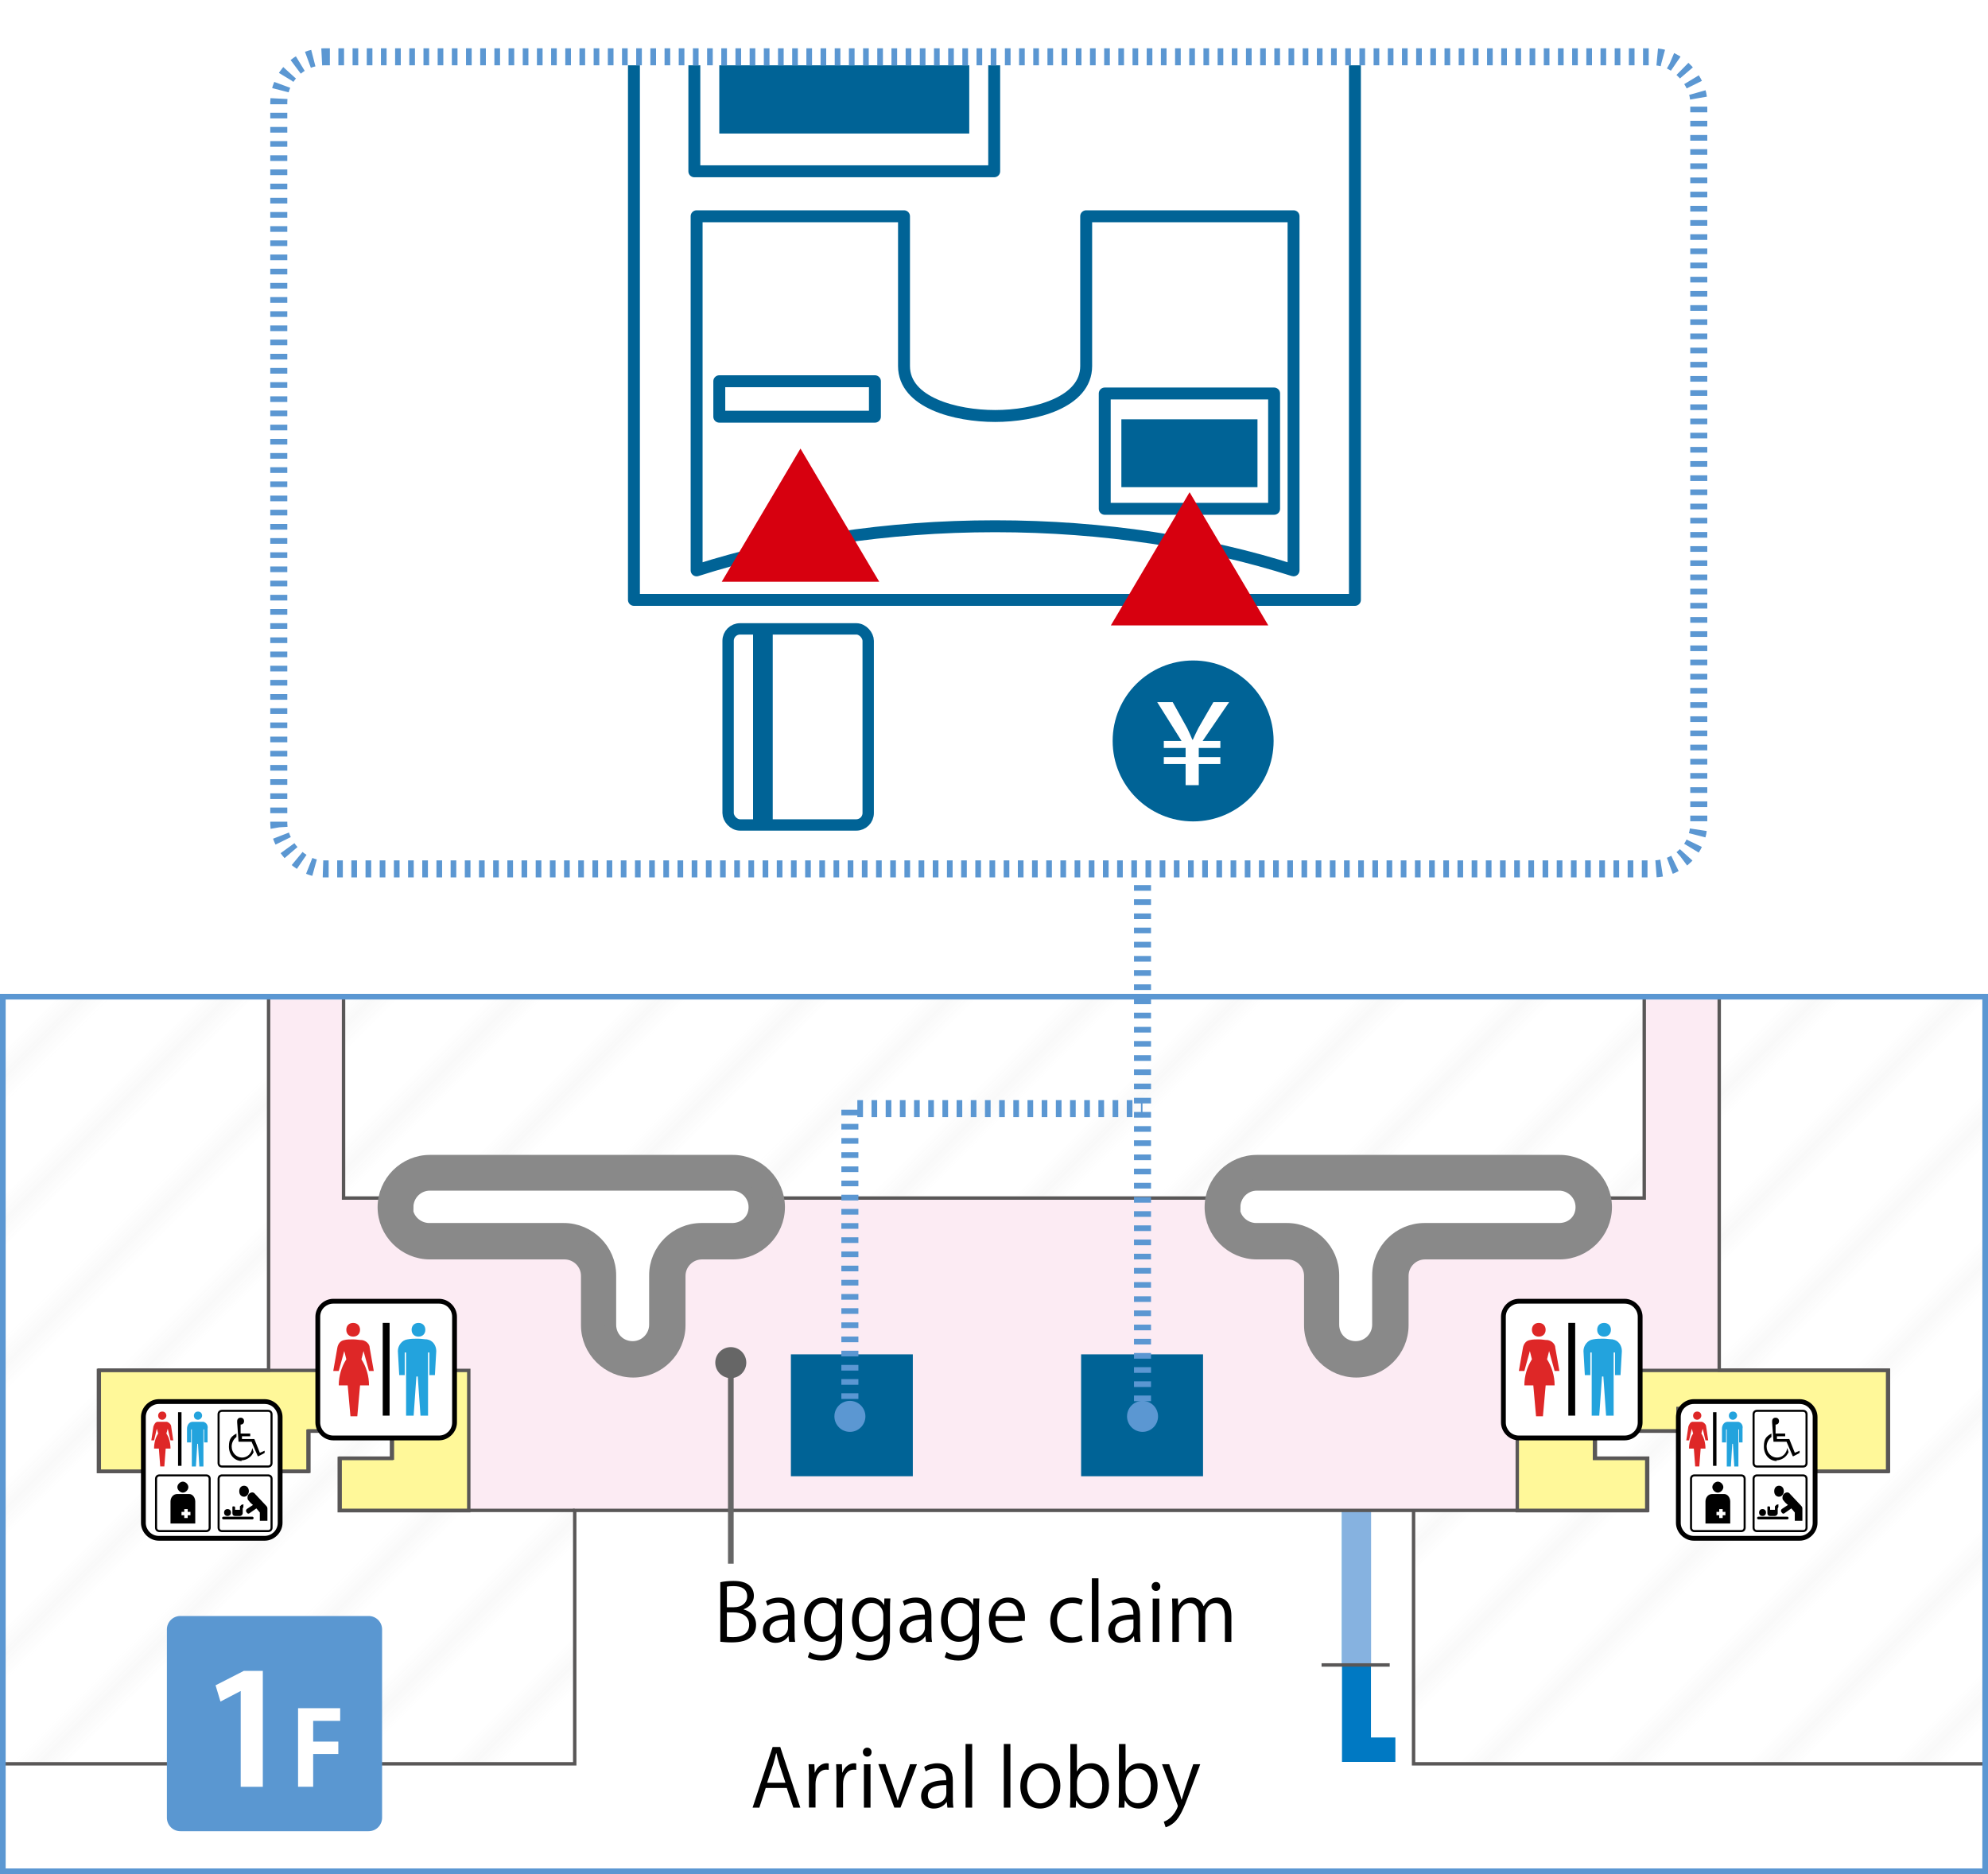 <?xml version="1.0" encoding="UTF-8"?>
<svg id="_レイヤー_1" data-name="レイヤー_1" xmlns="http://www.w3.org/2000/svg" width="600" height="565.71" xmlns:xlink="http://www.w3.org/1999/xlink" viewBox="0 0 600 565.71">
  <defs>
    <style>
      .cls-1, .cls-2, .cls-3, .cls-4, .cls-5, .cls-6, .cls-7, .cls-8, .cls-9, .cls-10, .cls-11 {
        fill: none;
      }

      .cls-12 {
        fill: #0079c3;
      }

      .cls-13 {
        fill: #fff899;
      }

      .cls-13, .cls-3, .cls-5, .cls-6, .cls-9 {
        stroke-miterlimit: 4;
      }

      .cls-13, .cls-6 {
        stroke: #595757;
        stroke-width: 1.03px;
      }

      .cls-2 {
        stroke: #fff;
      }

      .cls-2, .cls-4, .cls-10, .cls-11 {
        stroke-miterlimit: 10;
      }

      .cls-2, .cls-4, .cls-11 {
        stroke-width: 5.14px;
      }

      .cls-3 {
        stroke: #000;
        stroke-width: .62px;
      }

      .cls-4 {
        stroke-dasharray: 1.71 2.57;
      }

      .cls-4, .cls-11 {
        stroke: #5b97d2;
      }

      .cls-14 {
        fill: #d7000f;
      }

      .cls-15 {
        fill: #fcebf3;
      }

      .cls-16 {
        fill: url(#Unnamed_Pattern_4);
      }

      .cls-5 {
        stroke: #898989;
      }

      .cls-5, .cls-7 {
        stroke-width: 3.43px;
      }

      .cls-17 {
        fill: #23a3dd;
      }

      .cls-18 {
        fill: #fff;
      }

      .cls-19 {
        fill: #666;
      }

      .cls-20 {
        fill: #de2727;
      }

      .cls-21 {
        fill: #006396;
      }

      .cls-22 {
        fill: #5b97d2;
      }

      .cls-7, .cls-8 {
        stroke: #006396;
        stroke-linecap: round;
        stroke-linejoin: round;
      }

      .cls-8 {
        stroke-width: 3.6px;
      }

      .cls-9 {
        stroke: #efefef;
        stroke-width: .4px;
      }

      .cls-10 {
        stroke: #666;
        stroke-width: 1.71px;
      }

      .cls-23 {
        fill: #5a97d1;
      }

      .cls-11 {
        stroke-dasharray: 1.71 2.57;
      }

      .cls-24 {
        clip-path: url(#clippath);
      }

      .cls-25 {
        fill: #86b2e0;
      }

      .cls-26 {
        fill: #898989;
      }
    </style>
    <clipPath id="clippath">
      <rect class="cls-1" y="0" width="672.98" height="700.38"/>
    </clipPath>
    <pattern id="Unnamed_Pattern_4" data-name="Unnamed Pattern 4" x="0" y="0" width="672.98" height="700.38" patternTransform="translate(3716.04 -5052.18) rotate(-45) scale(6.17 -6.17)" patternUnits="userSpaceOnUse" viewBox="0 0 672.98 700.38">
      <g>
        <rect class="cls-1" width="672.98" height="700.38"/>
        <g>
          <rect class="cls-1" width="672.98" height="700.38"/>
          <g>
            <rect class="cls-1" width="672.98" height="700.38"/>
            <g class="cls-24">
              <g>
                <line class="cls-9" y1="700.18" x2="672.98" y2="700.18"/>
                <line class="cls-9" y1="695.18" x2="672.98" y2="695.18"/>
                <line class="cls-9" y1="690.18" x2="672.98" y2="690.18"/>
                <line class="cls-9" y1="685.18" x2="672.98" y2="685.18"/>
                <line class="cls-9" y1="680.18" x2="672.98" y2="680.18"/>
                <line class="cls-9" y1="675.18" x2="672.98" y2="675.18"/>
                <line class="cls-9" y1="670.18" x2="672.98" y2="670.18"/>
                <line class="cls-9" y1="665.18" x2="672.98" y2="665.18"/>
                <line class="cls-9" y1="660.18" x2="672.98" y2="660.18"/>
                <line class="cls-9" y1="655.18" x2="672.98" y2="655.18"/>
                <line class="cls-9" y1="650.18" x2="672.98" y2="650.18"/>
                <line class="cls-9" y1="645.18" x2="672.98" y2="645.18"/>
                <line class="cls-9" y1="640.18" x2="672.98" y2="640.18"/>
                <line class="cls-9" y1="635.18" x2="672.98" y2="635.18"/>
                <line class="cls-9" y1="630.18" x2="672.98" y2="630.18"/>
                <line class="cls-9" y1="625.18" x2="672.98" y2="625.18"/>
                <line class="cls-9" y1="620.18" x2="672.98" y2="620.18"/>
                <line class="cls-9" y1="615.18" x2="672.98" y2="615.18"/>
                <line class="cls-9" y1="610.19" x2="672.98" y2="610.19"/>
                <line class="cls-9" y1="605.19" x2="672.98" y2="605.19"/>
                <line class="cls-9" y1="600.19" x2="672.98" y2="600.19"/>
                <line class="cls-9" y1="595.19" x2="672.98" y2="595.19"/>
                <line class="cls-9" y1="590.19" x2="672.98" y2="590.19"/>
                <line class="cls-9" y1="585.19" x2="672.98" y2="585.19"/>
                <line class="cls-9" y1="580.19" x2="672.98" y2="580.19"/>
                <line class="cls-9" y1="575.19" x2="672.98" y2="575.19"/>
                <line class="cls-9" y1="570.19" x2="672.98" y2="570.19"/>
                <line class="cls-9" y1="565.19" x2="672.98" y2="565.19"/>
                <line class="cls-9" y1="560.19" x2="672.98" y2="560.19"/>
                <line class="cls-9" y1="555.19" x2="672.98" y2="555.19"/>
                <line class="cls-9" y1="550.19" x2="672.98" y2="550.19"/>
                <line class="cls-9" y1="545.19" x2="672.98" y2="545.19"/>
                <line class="cls-9" y1="540.19" x2="672.98" y2="540.19"/>
                <line class="cls-9" y1="535.19" x2="672.98" y2="535.19"/>
                <line class="cls-9" y1="530.19" x2="672.98" y2="530.19"/>
                <line class="cls-9" y1="525.19" x2="672.98" y2="525.19"/>
                <line class="cls-9" y1="520.19" x2="672.98" y2="520.19"/>
                <line class="cls-9" y1="515.19" x2="672.98" y2="515.19"/>
                <line class="cls-9" y1="510.19" x2="672.98" y2="510.19"/>
                <line class="cls-9" y1="505.19" x2="672.98" y2="505.19"/>
                <line class="cls-9" y1="500.19" x2="672.98" y2="500.19"/>
                <line class="cls-9" y1="495.19" x2="672.98" y2="495.19"/>
                <line class="cls-9" y1="490.19" x2="672.98" y2="490.19"/>
                <line class="cls-9" y1="485.19" x2="672.98" y2="485.19"/>
                <line class="cls-9" y1="480.19" x2="672.98" y2="480.19"/>
                <line class="cls-9" y1="475.19" x2="672.98" y2="475.19"/>
                <line class="cls-9" y1="470.19" x2="672.98" y2="470.19"/>
                <line class="cls-9" y1="465.19" x2="672.98" y2="465.19"/>
                <line class="cls-9" y1="460.19" x2="672.98" y2="460.19"/>
                <line class="cls-9" y1="455.19" x2="672.98" y2="455.19"/>
                <line class="cls-9" y1="450.19" x2="672.98" y2="450.19"/>
                <line class="cls-9" y1="445.19" x2="672.98" y2="445.19"/>
                <line class="cls-9" y1="440.19" x2="672.98" y2="440.19"/>
                <line class="cls-9" y1="435.19" x2="672.98" y2="435.19"/>
                <line class="cls-9" y1="430.19" x2="672.98" y2="430.19"/>
                <line class="cls-9" y1="425.19" x2="672.98" y2="425.19"/>
                <line class="cls-9" y1="420.19" x2="672.98" y2="420.19"/>
                <line class="cls-9" y1="415.19" x2="672.98" y2="415.19"/>
                <line class="cls-9" y1="410.19" x2="672.98" y2="410.19"/>
                <line class="cls-9" y1="405.19" x2="672.98" y2="405.19"/>
                <line class="cls-9" y1="400.19" x2="672.98" y2="400.19"/>
                <line class="cls-9" y1="395.19" x2="672.98" y2="395.19"/>
                <line class="cls-9" y1="390.19" x2="672.98" y2="390.19"/>
                <line class="cls-9" y1="385.19" x2="672.98" y2="385.19"/>
                <line class="cls-9" y1="380.19" x2="672.98" y2="380.19"/>
                <line class="cls-9" y1="375.19" x2="672.98" y2="375.19"/>
                <line class="cls-9" y1="370.19" x2="672.98" y2="370.19"/>
                <line class="cls-9" y1="365.19" x2="672.98" y2="365.19"/>
                <line class="cls-9" y1="360.19" x2="672.98" y2="360.19"/>
                <line class="cls-9" y1="355.19" x2="672.98" y2="355.19"/>
                <line class="cls-9" y1="350.19" x2="672.98" y2="350.19"/>
                <line class="cls-9" y1="345.19" x2="672.98" y2="345.19"/>
                <line class="cls-9" y1="340.19" x2="672.98" y2="340.19"/>
                <line class="cls-9" y1="335.19" x2="672.98" y2="335.19"/>
                <line class="cls-9" y1="330.19" x2="672.98" y2="330.19"/>
                <line class="cls-9" y1="325.19" x2="672.98" y2="325.19"/>
                <line class="cls-9" y1="320.19" x2="672.98" y2="320.19"/>
                <line class="cls-9" y1="315.19" x2="672.98" y2="315.19"/>
                <line class="cls-9" y1="310.19" x2="672.98" y2="310.19"/>
                <line class="cls-9" y1="305.19" x2="672.98" y2="305.19"/>
                <line class="cls-9" y1="300.19" x2="672.98" y2="300.19"/>
                <line class="cls-9" y1="295.19" x2="672.98" y2="295.19"/>
                <line class="cls-9" y1="290.19" x2="672.98" y2="290.19"/>
                <line class="cls-9" y1="285.19" x2="672.98" y2="285.19"/>
                <line class="cls-9" y1="280.19" x2="672.98" y2="280.19"/>
                <line class="cls-9" y1="275.19" x2="672.98" y2="275.19"/>
                <line class="cls-9" y1="270.19" x2="672.98" y2="270.19"/>
                <line class="cls-9" y1="265.19" x2="672.98" y2="265.19"/>
                <line class="cls-9" y1="260.19" x2="672.98" y2="260.19"/>
                <line class="cls-9" y1="255.19" x2="672.98" y2="255.19"/>
                <line class="cls-9" y1="250.19" x2="672.98" y2="250.19"/>
                <line class="cls-9" y1="245.19" x2="672.98" y2="245.19"/>
                <line class="cls-9" y1="240.19" x2="672.98" y2="240.19"/>
                <line class="cls-9" y1="235.19" x2="672.98" y2="235.19"/>
                <line class="cls-9" y1="230.19" x2="672.98" y2="230.19"/>
                <line class="cls-9" y1="225.19" x2="672.98" y2="225.19"/>
                <line class="cls-9" y1="220.19" x2="672.98" y2="220.19"/>
                <line class="cls-9" y1="215.19" x2="672.98" y2="215.19"/>
                <line class="cls-9" y1="210.19" x2="672.98" y2="210.19"/>
                <line class="cls-9" y1="205.19" x2="672.98" y2="205.19"/>
                <line class="cls-9" y1="200.19" x2="672.98" y2="200.19"/>
                <line class="cls-9" y1="195.2" x2="672.98" y2="195.2"/>
                <line class="cls-9" y1="190.2" x2="672.98" y2="190.2"/>
                <line class="cls-9" y1="185.2" x2="672.98" y2="185.2"/>
                <line class="cls-9" y1="180.2" x2="672.98" y2="180.2"/>
                <line class="cls-9" y1="175.2" x2="672.98" y2="175.2"/>
                <line class="cls-9" y1="170.2" x2="672.98" y2="170.2"/>
                <line class="cls-9" y1="165.2" x2="672.98" y2="165.2"/>
                <line class="cls-9" y1="160.2" x2="672.98" y2="160.2"/>
                <line class="cls-9" y1="155.2" x2="672.98" y2="155.2"/>
                <line class="cls-9" y1="150.2" x2="672.98" y2="150.2"/>
                <line class="cls-9" y1="145.2" x2="672.98" y2="145.2"/>
                <line class="cls-9" y1="140.2" x2="672.98" y2="140.2"/>
                <line class="cls-9" y1="135.2" x2="672.98" y2="135.2"/>
                <line class="cls-9" y1="130.2" x2="672.98" y2="130.2"/>
                <line class="cls-9" y1="125.2" x2="672.98" y2="125.2"/>
                <line class="cls-9" y1="120.2" x2="672.98" y2="120.2"/>
                <line class="cls-9" y1="115.2" x2="672.98" y2="115.2"/>
                <line class="cls-9" y1="110.2" x2="672.98" y2="110.2"/>
                <line class="cls-9" y1="105.2" x2="672.98" y2="105.2"/>
                <line class="cls-9" y1="100.2" x2="672.98" y2="100.2"/>
                <line class="cls-9" y1="95.2" x2="672.98" y2="95.2"/>
                <line class="cls-9" y1="90.2" x2="672.98" y2="90.2"/>
                <line class="cls-9" y1="85.2" x2="672.98" y2="85.2"/>
                <line class="cls-9" y1="80.2" x2="672.98" y2="80.2"/>
                <line class="cls-9" y1="75.2" x2="672.98" y2="75.2"/>
                <line class="cls-9" y1="70.2" x2="672.98" y2="70.2"/>
                <line class="cls-9" y1="65.2" x2="672.98" y2="65.2"/>
                <line class="cls-9" y1="60.2" x2="672.98" y2="60.2"/>
                <line class="cls-9" y1="55.2" x2="672.98" y2="55.2"/>
                <line class="cls-9" y1="50.2" x2="672.98" y2="50.2"/>
                <line class="cls-9" y1="45.2" x2="672.98" y2="45.2"/>
                <line class="cls-9" y1="40.2" x2="672.98" y2="40.2"/>
                <line class="cls-9" y1="35.2" x2="672.98" y2="35.2"/>
                <line class="cls-9" y1="30.2" x2="672.98" y2="30.2"/>
                <line class="cls-9" y1="25.2" x2="672.98" y2="25.2"/>
                <line class="cls-9" y1="20.2" x2="672.98" y2="20.2"/>
                <line class="cls-9" y1="15.2" x2="672.98" y2="15.2"/>
                <line class="cls-9" y1="10.2" x2="672.98" y2="10.2"/>
                <line class="cls-9" y1="5.2" x2="672.98" y2="5.2"/>
                <line class="cls-9" y1=".2" x2="672.98" y2=".2"/>
              </g>
            </g>
          </g>
        </g>
      </g>
    </pattern>
  </defs>
  <rect class="cls-18" width="600" height="565.71"/>
  <polygon class="cls-16" points="600 532.42 426.73 532.42 426.73 455.99 173.51 455.99 173.51 532.42 0 532.42 0 300 600 300 600 532.42"/>
  <polygon class="cls-12" points="413.77 524.47 413.77 455.56 405.03 455.56 405.03 531.84 421.14 531.84 421.14 524.47 413.77 524.47"/>
  <rect class="cls-25" x="405.05" y="454.2" width="8.74" height="48.34"/>
  <polyline class="cls-6" points="600 532.42 426.63 532.42 426.63 455.56"/>
  <line class="cls-6" x1="398.86" y1="502.58" x2="419.43" y2="502.58"/>
  <polygon class="cls-15" points="496.25 300 496.25 361.64 103.69 361.64 103.69 300 81.06 300 81.06 402.95 81.06 413.58 29.97 413.58 29.97 444.1 93.23 444.1 93.23 431.92 118.43 431.92 118.43 440.15 102.66 440.15 102.66 455.92 173.46 455.92 426.65 455.92 458.19 455.92 497.28 455.92 497.28 440.15 481.51 440.15 481.51 431.92 506.71 431.92 506.71 444.1 523.85 444.1 569.96 444.1 569.96 413.58 518.88 413.58 518.88 402.95 518.88 300 496.25 300"/>
  <polyline class="cls-6" points="103.69 300 103.69 361.64 496.25 361.64 496.25 300"/>
  <path class="cls-26" d="M129.74,350.33c-7.71,0-14.06,6.34-14.06,14.06s6.34,14.06,14.06,14.06h40.63c3.6,0,6.69,2.91,6.69,6.69v14.91c0,7.71,6.34,14.06,14.06,14.06s14.06-6.34,14.06-14.06v-14.91c0-3.6,2.91-6.69,6.69-6.69h9.26c7.71,0,14.06-6.34,14.06-14.06s-6.34-14.06-14.06-14.06h-91.37Z"/>
  <path class="cls-5" d="M129.74,350.33c-7.71,0-14.06,6.34-14.06,14.06s6.34,14.06,14.06,14.06h40.63c3.6,0,6.69,2.91,6.69,6.69v14.91c0,7.71,6.34,14.06,14.06,14.06s14.06-6.34,14.06-14.06v-14.91c0-3.6,2.91-6.69,6.69-6.69h9.26c7.71,0,14.06-6.34,14.06-14.06s-6.34-14.06-14.06-14.06h-91.37Z"/>
  <path class="cls-18" d="M123.06,364.38c0-3.6,2.91-6.69,6.69-6.69h91.2c3.6,0,6.69,2.91,6.69,6.69s-2.91,6.51-6.69,6.51h-9.26c-7.71,0-14.06,6.34-14.06,14.06v14.91c0,3.6-2.91,6.69-6.69,6.69s-6.69-2.91-6.69-6.69v-14.91c0-7.71-6.34-14.06-14.06-14.06h-40.63c-3.6,0-6.69-2.91-6.69-6.51"/>
  <path class="cls-5" d="M123.06,364.38c0-3.6,2.91-6.69,6.69-6.69h91.2c3.6,0,6.69,2.91,6.69,6.69s-2.91,6.51-6.69,6.51h-9.26c-7.71,0-14.06,6.34-14.06,14.06v14.91c0,3.6-2.91,6.69-6.69,6.69s-6.69-2.91-6.69-6.69v-14.91c0-7.71-6.34-14.06-14.06-14.06h-40.63c-3.6,0-6.69-2.91-6.69-6.51h.17Z"/>
  <path class="cls-26" d="M379.34,350.33c-7.71,0-14.06,6.34-14.06,14.06s6.34,14.06,14.06,14.06h9.26c3.6,0,6.69,2.91,6.69,6.69v14.91c0,7.71,6.34,14.06,14.06,14.06s14.06-6.34,14.06-14.06v-14.91c0-3.6,2.91-6.69,6.69-6.69h40.63c7.71,0,14.06-6.34,14.06-14.06s-6.34-14.06-14.06-14.06h-91.37Z"/>
  <path class="cls-5" d="M379.34,350.33c-7.71,0-14.06,6.34-14.06,14.06s6.34,14.06,14.06,14.06h9.26c3.6,0,6.69,2.91,6.69,6.69v14.91c0,7.71,6.34,14.06,14.06,14.06s14.06-6.34,14.06-14.06v-14.91c0-3.6,2.91-6.69,6.69-6.69h40.63c7.71,0,14.06-6.34,14.06-14.06s-6.34-14.06-14.06-14.06h-91.37Z"/>
  <path class="cls-18" d="M372.65,364.38c0-3.6,2.91-6.69,6.69-6.69h91.2c3.6,0,6.69,2.91,6.69,6.69s-2.91,6.51-6.69,6.51h-40.63c-7.71,0-14.06,6.34-14.06,14.06v14.91c0,3.6-2.91,6.69-6.69,6.69s-6.69-2.91-6.69-6.69v-14.91c0-7.71-6.34-14.06-14.06-14.06h-9.26c-3.6,0-6.69-2.91-6.69-6.51"/>
  <path class="cls-5" d="M372.65,364.38c0-3.6,2.91-6.69,6.69-6.69h91.2c3.6,0,6.69,2.91,6.69,6.69s-2.91,6.51-6.69,6.51h-40.63c-7.71,0-14.06,6.34-14.06,14.06v14.91c0,3.6-2.91,6.69-6.69,6.69s-6.69-2.91-6.69-6.69v-14.91c0-7.71-6.34-14.06-14.06-14.06h-9.26c-3.6,0-6.69-2.91-6.69-6.51h.17Z"/>
  <polygon class="cls-13" points="29.71 413.67 29.71 444.19 75.82 444.19 92.96 444.19 92.96 432.01 118.16 432.01 118.16 440.24 102.39 440.24 102.39 456.01 141.48 456.01 141.48 413.67 29.71 413.67"/>
  <polygon class="cls-13" points="569.7 413.67 569.7 444.19 523.58 444.19 523.58 425.16 506.44 425.16 506.44 432.01 481.24 432.01 481.24 440.24 497.01 440.24 497.01 456.01 457.93 456.01 457.93 413.67 569.7 413.67"/>
  <polyline class="cls-6" points="173.46 455.92 102.66 455.92 102.66 440.15 118.43 440.15 118.43 431.92 93.23 431.92 93.23 444.1 29.97 444.1 29.97 413.58 81.06 413.58 81.06 402.95 81.06 300"/>
  <polyline class="cls-6" points="518.88 300 518.88 402.95 518.88 413.58 569.96 413.58 569.96 444.1 523.85 444.1 506.71 444.1 506.71 431.92 481.51 431.92 481.51 440.15 497.28 440.15 497.28 455.92 458.19 455.92 426.65 455.92 173.46 455.92 173.46 532.42 0 532.42"/>
  <path class="cls-22" d="M598.29,301.71v262.29H1.71v-262.29h596.57M600,300H0v265.71h600v-265.71h0Z"/>
  <rect class="cls-21" x="238.7" y="408.82" width="36.8" height="36.8"/>
  <rect class="cls-21" x="326.29" y="408.82" width="36.8" height="36.8"/>
  <g>
    <rect class="cls-7" x="219.75" y="189.83" width="42.28" height="59.19" rx="3.6" ry="3.6"/>
    <rect class="cls-21" x="227.28" y="189.83" width="5.94" height="59.19"/>
  </g>
  <polyline class="cls-8" points="191.33 17.55 191.33 181.08 408.93 181.08 408.93 17.55"/>
  <polyline class="cls-8" points="209.56 17.55 209.56 51.71 300.06 51.71 300.06 17.55"/>
  <polyline class="cls-21" points="217.09 17.55 217.09 40.31 292.53 40.31 292.53 17.55"/>
  <rect class="cls-8" x="217.09" y="115.08" width="46.97" height="10.7"/>
  <rect class="cls-8" x="333.42" y="118.78" width="51.12" height="34.81"/>
  <rect class="cls-21" x="338.44" y="126.57" width="41.08" height="20.49"/>
  <path class="cls-8" d="M390.41,172.17v-106.89h-62.59v45.22c0,11.05-15.61,15.07-27.49,15.07s-27.49-4.02-27.49-15.07v-45.22h-62.59v106.89c26.41-8.45,57.19-13.32,90.08-13.32s63.67,4.87,90.08,13.32Z"/>
  <circle class="cls-21" cx="360.1" cy="223.66" r="24.29"/>
  <polygon class="cls-14" points="241.59 135.4 265.36 175.6 217.83 175.6 241.59 135.4"/>
  <polygon class="cls-14" points="359.03 148.58 382.79 188.79 335.26 188.79 359.03 148.58"/>
  <path class="cls-18" d="M357.83,237v-6.38h-6.58v-2.1h6.58v-2.75h-6.58v-2.1h5.36l-7.36-11.74h4.68l4.41,7.94c.64,1.29,1.02,2.24,1.53,3.43h.14c.51-1.09,1.02-2.27,1.66-3.5l4.55-7.87h4.75l-8.01,11.74h5.36v2.1h-6.52v2.75h6.52v2.1h-6.52v6.38h-3.97Z"/>
  <rect class="cls-2" x="84.14" y="17.14" width="428.57" height="245.14" rx="13.71" ry="13.71"/>
  <rect class="cls-4" x="84.14" y="17.14" width="428.57" height="245.14" rx="13.71" ry="13.71"/>
  <g>
    <path class="cls-19" d="M215.88,411.32c0-2.59,2.1-4.68,4.68-4.68,2.59,0,4.68,2.1,4.68,4.68s-2.09,4.68-4.68,4.68c-2.59,0-4.68-2.1-4.68-4.68"/>
    <line class="cls-10" x1="220.57" y1="410.79" x2="220.57" y2="472.01"/>
  </g>
  <g>
    <path class="cls-18" d="M100.58,434.17c-2.49,0-4.77-2.07-4.77-4.77v-31.94c0-2.49,2.07-4.77,4.77-4.77h31.94c2.49,0,4.77,2.07,4.77,4.77v31.94c0,2.49-2.07,4.77-4.77,4.77h-31.94Z"/>
    <path d="M132.52,393.51c2.28,0,3.94,1.87,3.94,3.94v31.94c0,2.28-1.87,3.94-3.94,3.94h-31.94c-2.28,0-3.94-1.87-3.94-3.94v-31.94c0-2.28,1.87-3.94,3.94-3.94h31.94M132.52,392.06h-31.94c-2.9,0-5.39,2.49-5.39,5.39v31.94c0,2.9,2.49,5.39,5.39,5.39h31.94c2.9,0,5.39-2.49,5.39-5.39v-31.94c0-2.9-2.49-5.39-5.39-5.39"/>
    <path class="cls-20" d="M106.59,403.47c1.24,0,2.07-.83,2.07-2.07s-.83-2.07-2.07-2.07-2.07.83-2.07,2.07.83,2.07,2.07,2.07"/>
    <path class="cls-17" d="M126.3,403.47c1.24,0,2.07-.83,2.07-2.07s-.83-2.07-2.07-2.07-2.07.83-2.07,2.07.83,2.07,2.07,2.07"/>
    <path class="cls-17" d="M129.2,404.3c-1.04,0-2.07-.21-3.11-.21s-2.07,0-3.11.21c-1.66.21-2.9,1.87-2.9,3.53l.41,7.26h1.66v-6.84h.41v19.08h2.28l.83-11.82h.41l.83,11.82h2.28v-19.08h.41v6.84h1.66l.41-7.26c0-1.66-1.04-3.32-2.9-3.53"/>
    <path class="cls-20" d="M111.15,413.84h1.66l-1.24-7.05c0-1.04-1.04-2.07-2.28-2.28-.83,0-1.66-.21-2.7-.21s-1.87,0-2.7.21c-1.24.21-1.87,1.24-2.07,2.28l-1.24,7.05h1.66l1.66-6.02.62,2.49c-1.45,2.28-2.28,4.98-2.28,7.88h2.7l.83,9.33h2.07l.83-9.33h2.7c0-2.9-.83-5.6-2.28-7.88l.62-2.49,1.66,6.02"/>
    <rect x="115.51" y="399.32" width="2.07" height="28"/>
  </g>
  <g>
    <path class="cls-18" d="M458.4,434.17c-2.49,0-4.77-2.07-4.77-4.77v-31.94c0-2.49,2.07-4.77,4.77-4.77h31.94c2.49,0,4.77,2.07,4.77,4.77v31.94c0,2.49-2.07,4.77-4.77,4.77h-31.94Z"/>
    <path d="M490.35,393.51c2.28,0,3.94,1.87,3.94,3.94v31.94c0,2.28-1.87,3.94-3.94,3.94h-31.94c-2.28,0-3.94-1.87-3.94-3.94v-31.94c0-2.28,1.87-3.94,3.94-3.94h31.94M490.35,392.06h-31.94c-2.9,0-5.39,2.49-5.39,5.39v31.94c0,2.9,2.49,5.39,5.39,5.39h31.94c2.9,0,5.39-2.49,5.39-5.39v-31.94c0-2.9-2.49-5.39-5.39-5.39"/>
    <path class="cls-20" d="M464.42,403.47c1.24,0,2.07-.83,2.07-2.07s-.83-2.07-2.07-2.07-2.07.83-2.07,2.07.83,2.07,2.07,2.07"/>
    <path class="cls-17" d="M484.12,403.47c1.24,0,2.07-.83,2.07-2.07s-.83-2.07-2.07-2.07-2.07.83-2.07,2.07.83,2.07,2.07,2.07"/>
    <path class="cls-17" d="M487.03,404.3c-1.04,0-2.07-.21-3.11-.21s-2.07,0-3.11.21c-1.66.21-2.9,1.87-2.9,3.53l.41,7.26h1.66v-6.84h.41v19.08h2.28l.83-11.82h.41l.83,11.82h2.28v-19.08h.41v6.84h1.66l.41-7.26c0-1.66-1.04-3.32-2.9-3.53"/>
    <path class="cls-20" d="M468.98,413.84h1.66l-1.24-7.05c0-1.04-1.04-2.07-2.28-2.28-.83,0-1.66-.21-2.7-.21s-1.87,0-2.7.21c-1.24.21-1.87,1.24-2.07,2.28l-1.24,7.05h1.66l1.66-6.02.62,2.49c-1.45,2.28-2.28,4.98-2.28,7.88h2.7l.83,9.33h2.07l.83-9.33h2.7c0-2.9-.83-5.6-2.28-7.88l.62-2.49,1.66,6.02"/>
    <rect x="473.34" y="399.32" width="2.07" height="28"/>
  </g>
  <g>
    <path class="cls-18" d="M47.93,464.45c-2.49,0-4.77-2.07-4.77-4.56v-31.94c0-2.49,2.07-4.77,4.77-4.77h31.94c2.49,0,4.77,2.07,4.77,4.77v31.94c0,2.49-2.07,4.56-4.77,4.56h-31.94Z"/>
    <path d="M79.88,423.8c2.28,0,3.94,1.87,3.94,3.94v31.94c0,2.28-1.87,3.94-3.94,3.94h-31.94c-2.28,0-3.94-1.87-3.94-3.94v-31.94c0-2.28,1.87-3.94,3.94-3.94h31.94M79.88,422.35h-31.94c-2.9,0-5.39,2.49-5.39,5.39v31.94c0,2.9,2.49,5.39,5.39,5.39h31.94c2.9,0,5.39-2.49,5.39-5.39v-31.94c0-2.9-2.49-5.39-5.39-5.39"/>
    <path class="cls-20" d="M48.97,428.57c.62,0,1.24-.62,1.24-1.24s-.41-1.24-1.24-1.24-1.24.62-1.24,1.24.41,1.24,1.24,1.24"/>
    <path class="cls-17" d="M59.76,428.57c.62,0,1.24-.62,1.24-1.24s-.41-1.24-1.24-1.24-1.24.62-1.24,1.24.41,1.24,1.24,1.24"/>
    <path class="cls-17" d="M61.42,429.19h-3.32c-1.04,0-1.66,1.04-1.66,2.07v4.15h1.24v-3.94h.21v11.2h1.24l.41-6.84h.21l.41,6.84h1.24v-11.2h.21v3.94h1.04v-4.15c.21-1.04-.41-1.87-1.24-2.07"/>
    <path class="cls-20" d="M51.46,434.79h.83l-.62-4.15c0-.62-.62-1.24-1.24-1.45h-2.9c-.62,0-1.04.83-1.24,1.45l-.62,4.15h.83l.83-3.53.41,1.45c-.83,1.24-1.24,2.9-1.24,4.56h1.45l.41,5.39h1.24l.41-5.39h1.45c0-1.66-.41-3.32-1.24-4.56l.41-1.45.83,3.53"/>
    <rect x="53.74" y="426.29" width="1.04" height="16.18"/>
    <path class="cls-3" d="M80.91,425.87h-13.9c-.62,0-1.04.41-1.04,1.04v14.73c0,.62.41,1.04,1.04,1.04h13.9c.62,0,1.04-.41,1.04-1.04v-14.73c0-.62-.41-1.04-1.04-1.04"/>
    <path d="M73.03,441.02c-2.28,0-3.94-1.87-3.94-4.36s.83-3.11,2.28-3.94v1.04c-.83.62-1.45,1.66-1.45,2.9,0,1.87,1.45,3.32,3.11,3.32s2.9-1.24,3.11-2.9l.41,1.24c-.62,1.45-2.07,2.49-3.73,2.49"/>
    <path d="M77.8,439.56l-1.87-4.36h-3.94l-.41-5.81v-.41c0-.62.41-1.04,1.04-1.04s1.04.41,1.04,1.04-.41,1.04-1.04,1.04v2.7h2.9v.83h-2.49v.83h3.73l1.66,4.15,1.45-.62v.62c.21,0-1.87,1.04-1.87,1.04"/>
    <path class="cls-3" d="M48.14,462.17c-.62,0-1.04-.41-1.04-1.04v-14.73c0-.62.41-1.04,1.04-1.04h14.1c.62,0,1.04.41,1.04,1.04v14.73c0,.62-.41,1.04-1.04,1.04h-14.1"/>
    <path d="M56.85,448.9c0,.83-.83,1.66-1.66,1.66s-1.66-.83-1.66-1.66.83-1.66,1.66-1.66,1.66.83,1.66,1.66"/>
    <path d="M56.85,450.97h-3.32c-1.24,0-2.07,1.04-2.07,2.28v6.64h7.47v-6.64c0-1.24-.83-2.28-1.87-2.28M57.48,457.4h-.83v.83h-1.04v-.83h-.83v-1.04h.83v-.83h1.04v.83h.83v1.04"/>
    <path class="cls-3" d="M67.02,462.17c-.62,0-1.04-.41-1.04-1.04v-14.73c0-.62.41-1.04,1.04-1.04h13.9c.62,0,1.04.41,1.04,1.04v14.73c0,.62-.41,1.04-1.04,1.04h-13.9"/>
    <path d="M75.11,450.14c0,.83-.62,1.66-1.45,1.66s-1.45-.62-1.45-1.66.62-1.66,1.45-1.66,1.45.62,1.45,1.66"/>
    <path d="M80.71,458.85v-3.32c0-.41,0-.62-.41-1.04l-3.32-3.53c-.41-.62-1.24-.62-1.87,0-.21.21-.41.62-.41,1.04s0,.62.41,1.04c0,0,.41.62,1.24,1.24l-1.87,1.24c-.21.21-.41.62,0,1.04.21.41.62.41.83.21l2.07-1.45c.41.41.83,1.04,1.04,1.24v2.49h2.28"/>
    <path d="M67.43,457.82c-.21,0-.41.21-.41.41s.21.41.41.41h8.71c.21,0,.41-.21.41-.41s-.21-.41-.41-.41h-8.71"/>
    <path d="M69.71,456.57c0,.62-.41,1.04-1.04,1.04s-1.04-.41-1.04-1.04.41-1.04,1.04-1.04,1.04.41,1.04,1.04"/>
    <path d="M73.65,454.29c-.21-.21-.62-.21-.83,0l-.41.41v1.04h-1.45v-.62c0-.21,0-.41-.41-.41s-.41,0-.41.41v1.66c0,.41.21.83.83.83h1.45c.41,0,.83-.41.83-.83v-1.45l.21-.41v-.83"/>
  </g>
  <g>
    <path class="cls-18" d="M511.21,464.45c-2.49,0-4.77-2.07-4.77-4.56v-31.94c0-2.49,2.07-4.77,4.77-4.77h31.94c2.49,0,4.77,2.07,4.77,4.77v31.94c0,2.49-2.07,4.56-4.77,4.56h-31.94Z"/>
    <path d="M543.15,423.8c2.28,0,3.94,1.87,3.94,3.94v31.94c0,2.28-1.87,3.94-3.94,3.94h-31.94c-2.28,0-3.94-1.87-3.94-3.94v-31.94c0-2.28,1.87-3.94,3.94-3.94h31.94M543.15,422.35h-31.94c-2.9,0-5.39,2.49-5.39,5.39v31.94c0,2.9,2.49,5.39,5.39,5.39h31.94c2.9,0,5.39-2.49,5.39-5.39v-31.94c0-2.9-2.49-5.39-5.39-5.39"/>
    <path class="cls-20" d="M512.24,428.57c.62,0,1.24-.62,1.24-1.24s-.41-1.24-1.24-1.24-1.24.62-1.24,1.24.41,1.24,1.24,1.24"/>
    <path class="cls-17" d="M523.03,428.57c.62,0,1.24-.62,1.24-1.24s-.41-1.24-1.24-1.24-1.24.62-1.24,1.24.41,1.24,1.24,1.24"/>
    <path class="cls-17" d="M524.69,429.19h-3.32c-1.04,0-1.66,1.04-1.66,2.07v4.15h1.24v-3.94h.21v11.2h1.24l.41-6.84h.21l.41,6.84h1.24v-11.2h.21v3.94h1.04v-4.15c.21-1.04-.41-1.87-1.24-2.07"/>
    <path class="cls-20" d="M514.73,434.79h.83l-.62-4.15c0-.62-.62-1.24-1.24-1.45h-2.9c-.62,0-1.04.83-1.24,1.45l-.62,4.15h.83l.83-3.53.41,1.45c-.83,1.24-1.24,2.9-1.24,4.56h1.45l.41,5.39h1.24l.41-5.39h1.45c0-1.66-.41-3.32-1.24-4.56l.41-1.45.83,3.53"/>
    <rect x="517.01" y="426.29" width="1.04" height="16.18"/>
    <path class="cls-3" d="M544.19,425.87h-13.9c-.62,0-1.04.41-1.04,1.04v14.73c0,.62.41,1.04,1.04,1.04h13.9c.62,0,1.04-.41,1.04-1.04v-14.73c0-.62-.41-1.04-1.04-1.04"/>
    <path d="M536.3,441.02c-2.28,0-3.94-1.87-3.94-4.36s.83-3.11,2.28-3.94v1.04c-.83.62-1.45,1.66-1.45,2.9,0,1.87,1.45,3.32,3.11,3.32s2.9-1.24,3.11-2.9l.41,1.24c-.62,1.45-2.07,2.49-3.73,2.49"/>
    <path d="M541.07,439.56l-1.87-4.36h-3.94l-.41-5.81v-.41c0-.62.41-1.04,1.04-1.04s1.04.41,1.04,1.04-.41,1.04-1.04,1.04v2.7h2.9v.83h-2.49v.83h3.73l1.66,4.15,1.45-.62v.62c.21,0-1.87,1.04-1.87,1.04"/>
    <path class="cls-3" d="M511.41,462.17c-.62,0-1.04-.41-1.04-1.04v-14.73c0-.62.41-1.04,1.04-1.04h14.1c.62,0,1.04.41,1.04,1.04v14.73c0,.62-.41,1.04-1.04,1.04h-14.1"/>
    <path d="M520.12,448.9c0,.83-.83,1.66-1.66,1.66s-1.66-.83-1.66-1.66.83-1.66,1.66-1.66,1.66.83,1.66,1.66"/>
    <path d="M520.12,450.97h-3.32c-1.24,0-2.07,1.04-2.07,2.28v6.64h7.47v-6.64c0-1.24-.83-2.28-1.87-2.28M520.75,457.4h-.83v.83h-1.04v-.83h-.83v-1.04h.83v-.83h1.04v.83h.83v1.04"/>
    <path class="cls-3" d="M530.29,462.17c-.62,0-1.04-.41-1.04-1.04v-14.73c0-.62.41-1.04,1.04-1.04h13.9c.62,0,1.04.41,1.04,1.04v14.73c0,.62-.41,1.04-1.04,1.04h-13.9"/>
    <path d="M538.38,450.14c0,.83-.62,1.66-1.45,1.66s-1.45-.62-1.45-1.66.62-1.66,1.45-1.66,1.45.62,1.45,1.66"/>
    <path d="M543.98,458.85v-3.32c0-.41,0-.62-.41-1.04l-3.32-3.53c-.41-.62-1.24-.62-1.87,0-.21.21-.41.62-.41,1.04s0,.62.41,1.04c0,0,.41.62,1.24,1.24l-1.87,1.24c-.21.21-.41.62,0,1.04.21.41.62.41.83.21l2.07-1.45c.41.41.83,1.04,1.04,1.24v2.49h2.28"/>
    <path d="M530.7,457.82c-.21,0-.41.21-.41.41s.21.41.41.41h8.71c.21,0,.41-.21.41-.41s-.21-.41-.41-.41h-8.71"/>
    <path d="M532.99,456.57c0,.62-.41,1.04-1.04,1.04s-1.04-.41-1.04-1.04.41-1.04,1.04-1.04,1.04.41,1.04,1.04"/>
    <path d="M536.93,454.29c-.21-.21-.62-.21-.83,0l-.41.41v1.04h-1.45v-.62c0-.21,0-.41-.41-.41s-.41,0-.41.41v1.66c0,.41.21.83.83.83h1.45c.41,0,.83-.41.83-.83v-1.45l.21-.41v-.83"/>
  </g>
  <g>
    <path class="cls-22" d="M349.51,427.54c0,2.59-2.1,4.68-4.68,4.68s-4.68-2.1-4.68-4.68,2.09-4.68,4.68-4.68,4.68,2.1,4.68,4.68"/>
    <line class="cls-11" x1="344.82" y1="427.24" x2="344.82" y2="265.44"/>
  </g>
  <g>
    <path class="cls-22" d="M261.19,427.54c0,2.59-2.1,4.68-4.68,4.68s-4.68-2.1-4.68-4.68,2.09-4.68,4.68-4.68,4.68,2.1,4.68,4.68"/>
    <polyline class="cls-11" points="256.5 426.56 256.5 334.65 344.82 334.65"/>
  </g>
  <g>
    <path class="cls-23" d="M111.26,487.8h-56.83c-2.25,0-4.06,1.82-4.06,4.06v56.84c0,2.25,1.82,4.06,4.06,4.06h56.83c2.25,0,4.06-1.81,4.06-4.06v-56.84c0-2.24-1.81-4.06-4.06-4.06"/>
    <g>
      <path class="cls-18" d="M72.65,539.36v-28.88h-.09l-6.02,3.15-1.48-4.91,8.52-4.35h5.74v34.99h-6.66Z"/>
      <path class="cls-18" d="M89.96,539.36v-23.73h12.71v3.83h-8.15v6.26h7.59v3.73h-7.59v9.9h-4.57Z"/>
    </g>
  </g>
  <g>
    <path d="M224.42,485.83c1.73.41,3.77,1.85,3.77,4.61,0,1.63-.62,2.78-1.46,3.6-1.22,1.2-3.19,1.73-5.95,1.73-1.51,0-2.64-.12-3.38-.19v-17.98c1.01-.22,2.45-.38,3.94-.38,2.26,0,3.74.43,4.82,1.34.86.74,1.37,1.8,1.37,3.17,0,1.8-1.22,3.36-3.1,4.03v.07ZM221.52,485.16c2.42,0,3.98-1.39,3.98-3.26v-.02c0-2.16-1.58-3.1-4.08-3.1-1.06,0-1.68.07-2.04.17v6.22h2.14ZM219.38,494.06c.46.1,1.1.12,1.94.12,2.52,0,4.78-.98,4.78-3.74s-2.38-3.74-4.8-3.74h-1.92v7.37Z"/>
    <path d="M239.8,492.5c0,1.08.02,2.21.19,3.12h-1.82l-.19-1.68h-.07c-.67,1.03-2.02,1.97-3.86,1.97-2.5,0-3.82-1.82-3.82-3.72,0-3.14,2.74-4.85,7.58-4.82,0-1.1,0-3.6-2.98-3.6-1.13,0-2.3.31-3.19.94l-.48-1.37c1.06-.7,2.52-1.1,3.98-1.1,3.7,0,4.66,2.62,4.66,5.21v5.06ZM237.84,488.83c-2.47,0-5.57.36-5.57,3.12,0,1.68,1.06,2.42,2.26,2.42,1.94,0,3.31-1.49,3.31-3.07v-2.47Z"/>
    <path d="M254.28,482.52c-.07.94-.12,1.99-.12,3.6v7.63c0,2.28-.05,7.51-6.24,7.51-1.49,0-3.12-.36-4.1-1.03l.53-1.56c.84.5,2.11.98,3.67.98,2.4,0,4.15-1.27,4.15-4.73v-1.56h-.05c-.67,1.22-2.06,2.23-4.06,2.23-3.12,0-5.35-2.76-5.35-6.43,0-4.54,2.83-6.94,5.66-6.94,2.23,0,3.41,1.2,3.96,2.26h.05l.1-1.97h1.8ZM252.14,487.56c0-2.28-1.66-3.72-3.48-3.72-2.3,0-3.91,2.04-3.91,5.21,0,2.78,1.34,4.97,3.89,4.97,1.49,0,3.5-1.13,3.5-3.84v-2.62Z"/>
    <path d="M268.72,482.52c-.07.94-.12,1.99-.12,3.6v7.63c0,2.28-.05,7.51-6.24,7.51-1.49,0-3.12-.36-4.1-1.03l.53-1.56c.84.5,2.11.98,3.67.98,2.4,0,4.15-1.27,4.15-4.73v-1.56h-.05c-.67,1.22-2.06,2.23-4.06,2.23-3.12,0-5.35-2.76-5.35-6.43,0-4.54,2.83-6.94,5.66-6.94,2.23,0,3.41,1.2,3.96,2.26h.05l.1-1.97h1.8ZM266.59,487.56c0-2.28-1.66-3.72-3.48-3.72-2.3,0-3.91,2.04-3.91,5.21,0,2.78,1.34,4.97,3.89,4.97,1.49,0,3.5-1.13,3.5-3.84v-2.62Z"/>
    <path d="M281.11,492.5c0,1.08.02,2.21.19,3.12h-1.82l-.19-1.68h-.07c-.67,1.03-2.02,1.97-3.86,1.97-2.5,0-3.82-1.82-3.82-3.72,0-3.14,2.74-4.85,7.58-4.82,0-1.1,0-3.6-2.98-3.6-1.13,0-2.3.31-3.19.94l-.48-1.37c1.06-.7,2.52-1.1,3.98-1.1,3.7,0,4.66,2.62,4.66,5.21v5.06ZM279.14,488.83c-2.47,0-5.57.36-5.57,3.12,0,1.68,1.06,2.42,2.26,2.42,1.94,0,3.31-1.49,3.31-3.07v-2.47Z"/>
    <path d="M295.58,482.52c-.07.94-.12,1.99-.12,3.6v7.63c0,2.28-.05,7.51-6.24,7.51-1.49,0-3.12-.36-4.1-1.03l.53-1.56c.84.5,2.11.98,3.67.98,2.4,0,4.15-1.27,4.15-4.73v-1.56h-.05c-.67,1.22-2.06,2.23-4.06,2.23-3.12,0-5.35-2.76-5.35-6.43,0-4.54,2.83-6.94,5.66-6.94,2.23,0,3.41,1.2,3.96,2.26h.05l.1-1.97h1.8ZM293.44,487.56c0-2.28-1.66-3.72-3.48-3.72-2.3,0-3.91,2.04-3.91,5.21,0,2.78,1.34,4.97,3.89,4.97,1.49,0,3.5-1.13,3.5-3.84v-2.62Z"/>
    <path d="M308.66,495.07c-.74.36-2.11.82-4.1.82-3.82,0-6.1-2.69-6.1-6.6s2.3-7.06,5.83-7.06c4.03,0,5.06,3.7,5.06,5.98,0,.46-.02.79-.05,1.1h-8.9c.02,3.62,2.09,4.99,4.44,4.99,1.63,0,2.62-.34,3.43-.67l.38,1.44ZM307.39,487.82c.02-1.78-.72-4.08-3.29-4.08-2.4,0-3.46,2.28-3.65,4.08h6.94Z"/>
    <path d="M326.75,495.14c-.58.29-1.87.74-3.55.74-3.75,0-6.22-2.66-6.22-6.67s2.66-6.99,6.7-6.99c1.46,0,2.64.43,3.14.7l-.5,1.61c-.55-.31-1.42-.67-2.69-.67-3.02,0-4.61,2.42-4.61,5.23,0,3.17,1.9,5.16,4.54,5.16,1.3,0,2.18-.36,2.83-.65l.36,1.54Z"/>
    <path d="M331.53,495.62h-1.99v-19.2h1.99v19.2Z"/>
    <path d="M344.06,492.5c0,1.08.02,2.21.19,3.12h-1.82l-.19-1.68h-.07c-.67,1.03-2.02,1.97-3.86,1.97-2.5,0-3.82-1.82-3.82-3.72,0-3.14,2.74-4.85,7.58-4.82,0-1.1,0-3.6-2.98-3.6-1.13,0-2.3.31-3.19.94l-.48-1.37c1.06-.7,2.52-1.1,3.98-1.1,3.7,0,4.66,2.62,4.66,5.21v5.06ZM342.09,488.83c-2.47,0-5.57.36-5.57,3.12,0,1.68,1.06,2.42,2.26,2.42,1.94,0,3.31-1.49,3.31-3.07v-2.47Z"/>
    <path d="M348.88,480.24c-.77,0-1.3-.6-1.3-1.37s.55-1.34,1.32-1.34,1.3.6,1.3,1.34c0,.84-.55,1.37-1.32,1.37ZM349.89,495.62h-1.99v-13.08h1.99v13.08Z"/>
    <path d="M371.66,495.62h-1.97v-7.56c0-2.54-.91-4.18-2.88-4.18-1.61,0-3.07,1.51-3.07,3.5v8.23h-1.97v-8.06c0-2.09-.89-3.67-2.74-3.67-1.7,0-3.22,1.68-3.22,3.72v8.02h-1.97v-9.72c0-1.34-.05-2.3-.1-3.38h1.75l.12,2.11h.07c.72-1.27,1.92-2.4,3.98-2.4,1.7,0,3.02,1.06,3.58,2.62h.05c.86-1.56,2.18-2.62,4.2-2.62,1.61,0,4.15,1.03,4.15,5.52v7.87Z"/>
  </g>
  <g>
    <path d="M241.54,545.64h-2.11l-1.97-5.93h-6.36l-1.92,5.93h-2.04l6.05-18.29h2.3l6.05,18.29ZM237.06,538.12l-1.8-5.42c-.38-1.25-.7-2.4-.94-3.48h-.07c-.24,1.1-.58,2.26-.91,3.41l-1.82,5.5h5.54Z"/>
    <path d="M250.11,534.23c-.22-.02-.43-.05-.72-.05-2.16,0-3.26,2.14-3.26,4.34v7.1h-1.99v-9.17c0-1.39-.02-2.66-.1-3.91h1.75l.1,2.52h.07c.58-1.63,1.94-2.81,3.55-2.81.22,0,.38.05.6.07v1.9Z"/>
    <path d="M258.42,534.23c-.22-.02-.43-.05-.72-.05-2.16,0-3.26,2.14-3.26,4.34v7.1h-1.99v-9.17c0-1.39-.02-2.66-.1-3.91h1.75l.1,2.52h.07c.58-1.63,1.94-2.81,3.55-2.81.22,0,.38.05.6.07v1.9Z"/>
    <path d="M261.73,530.25c-.77,0-1.3-.6-1.3-1.37s.55-1.34,1.32-1.34,1.3.6,1.3,1.34c0,.84-.55,1.37-1.32,1.37ZM262.73,545.64h-1.99v-13.08h1.99v13.08Z"/>
    <path d="M276.75,532.55l-4.97,13.08h-1.87l-4.82-13.11h2.14l2.62,7.61c.41,1.18.77,2.28,1.06,3.36h.07c.29-1.08.67-2.18,1.08-3.36l2.59-7.58h2.11Z"/>
    <path d="M287.57,542.52c0,1.08.02,2.21.19,3.12h-1.82l-.19-1.68h-.07c-.67,1.03-2.02,1.97-3.86,1.97-2.5,0-3.82-1.82-3.82-3.72,0-3.14,2.74-4.85,7.58-4.82,0-1.1,0-3.6-2.98-3.6-1.13,0-2.3.31-3.19.94l-.48-1.37c1.06-.7,2.52-1.1,3.98-1.1,3.7,0,4.66,2.62,4.66,5.21v5.06ZM285.61,538.84c-2.47,0-5.57.36-5.57,3.12,0,1.68,1.06,2.42,2.26,2.42,1.94,0,3.31-1.49,3.31-3.07v-2.47Z"/>
    <path d="M293.41,545.64h-1.99v-19.2h1.99v19.2Z"/>
    <path d="M304.95,545.64h-1.99v-19.2h1.99v19.2Z"/>
    <path d="M320.02,538.99c0,4.87-3.22,6.94-6.12,6.94-3.36,0-5.95-2.52-5.95-6.75,0-4.46,2.78-6.94,6.12-6.94,3.58,0,5.95,2.74,5.95,6.75ZM314,533.8c-2.83,0-4.01,2.78-4.01,5.3,0,2.9,1.61,5.26,3.96,5.26s4.03-2.35,4.03-5.3c0-2.33-1.13-5.26-3.98-5.26Z"/>
    <path d="M325.08,534.67c.82-1.51,2.3-2.42,4.34-2.42,3.1,0,5.28,2.67,5.28,6.7,0,4.75-2.9,6.98-5.62,6.98-1.9,0-3.29-.77-4.22-2.45h-.07l-.12,2.16h-1.73c.05-.86.1-2.18.1-3.24v-15.96h1.99v8.23h.05ZM325.04,540.52c0,1.94,1.46,3.77,3.67,3.77,2.54,0,3.96-2.18,3.96-5.28,0-2.74-1.34-5.14-3.89-5.14-2.28,0-3.75,2.14-3.75,4.06v2.59Z"/>
    <path d="M339.75,534.67c.82-1.51,2.3-2.42,4.34-2.42,3.1,0,5.28,2.67,5.28,6.7,0,4.75-2.9,6.98-5.62,6.98-1.9,0-3.29-.77-4.22-2.45h-.07l-.12,2.16h-1.73c.05-.86.1-2.18.1-3.24v-15.96h1.99v8.23h.05ZM339.7,540.52c0,1.94,1.46,3.77,3.67,3.77,2.54,0,3.96-2.18,3.96-5.28,0-2.74-1.34-5.14-3.89-5.14-2.28,0-3.75,2.14-3.75,4.06v2.59Z"/>
    <path d="M362.24,532.55l-3.48,9.26c-1.56,4.25-2.66,6.7-4.3,8.23-1.1,1.01-2.18,1.42-2.66,1.54l-.55-1.68c3.05-1.13,4.22-4.44,4.22-4.7,0-.12-.05-.31-.14-.55l-4.63-12.1h2.18l2.86,7.94c.34.91.62,1.94.84,2.74h.07c.22-.79.53-1.78.84-2.78l2.64-7.9h2.11Z"/>
  </g>
</svg>